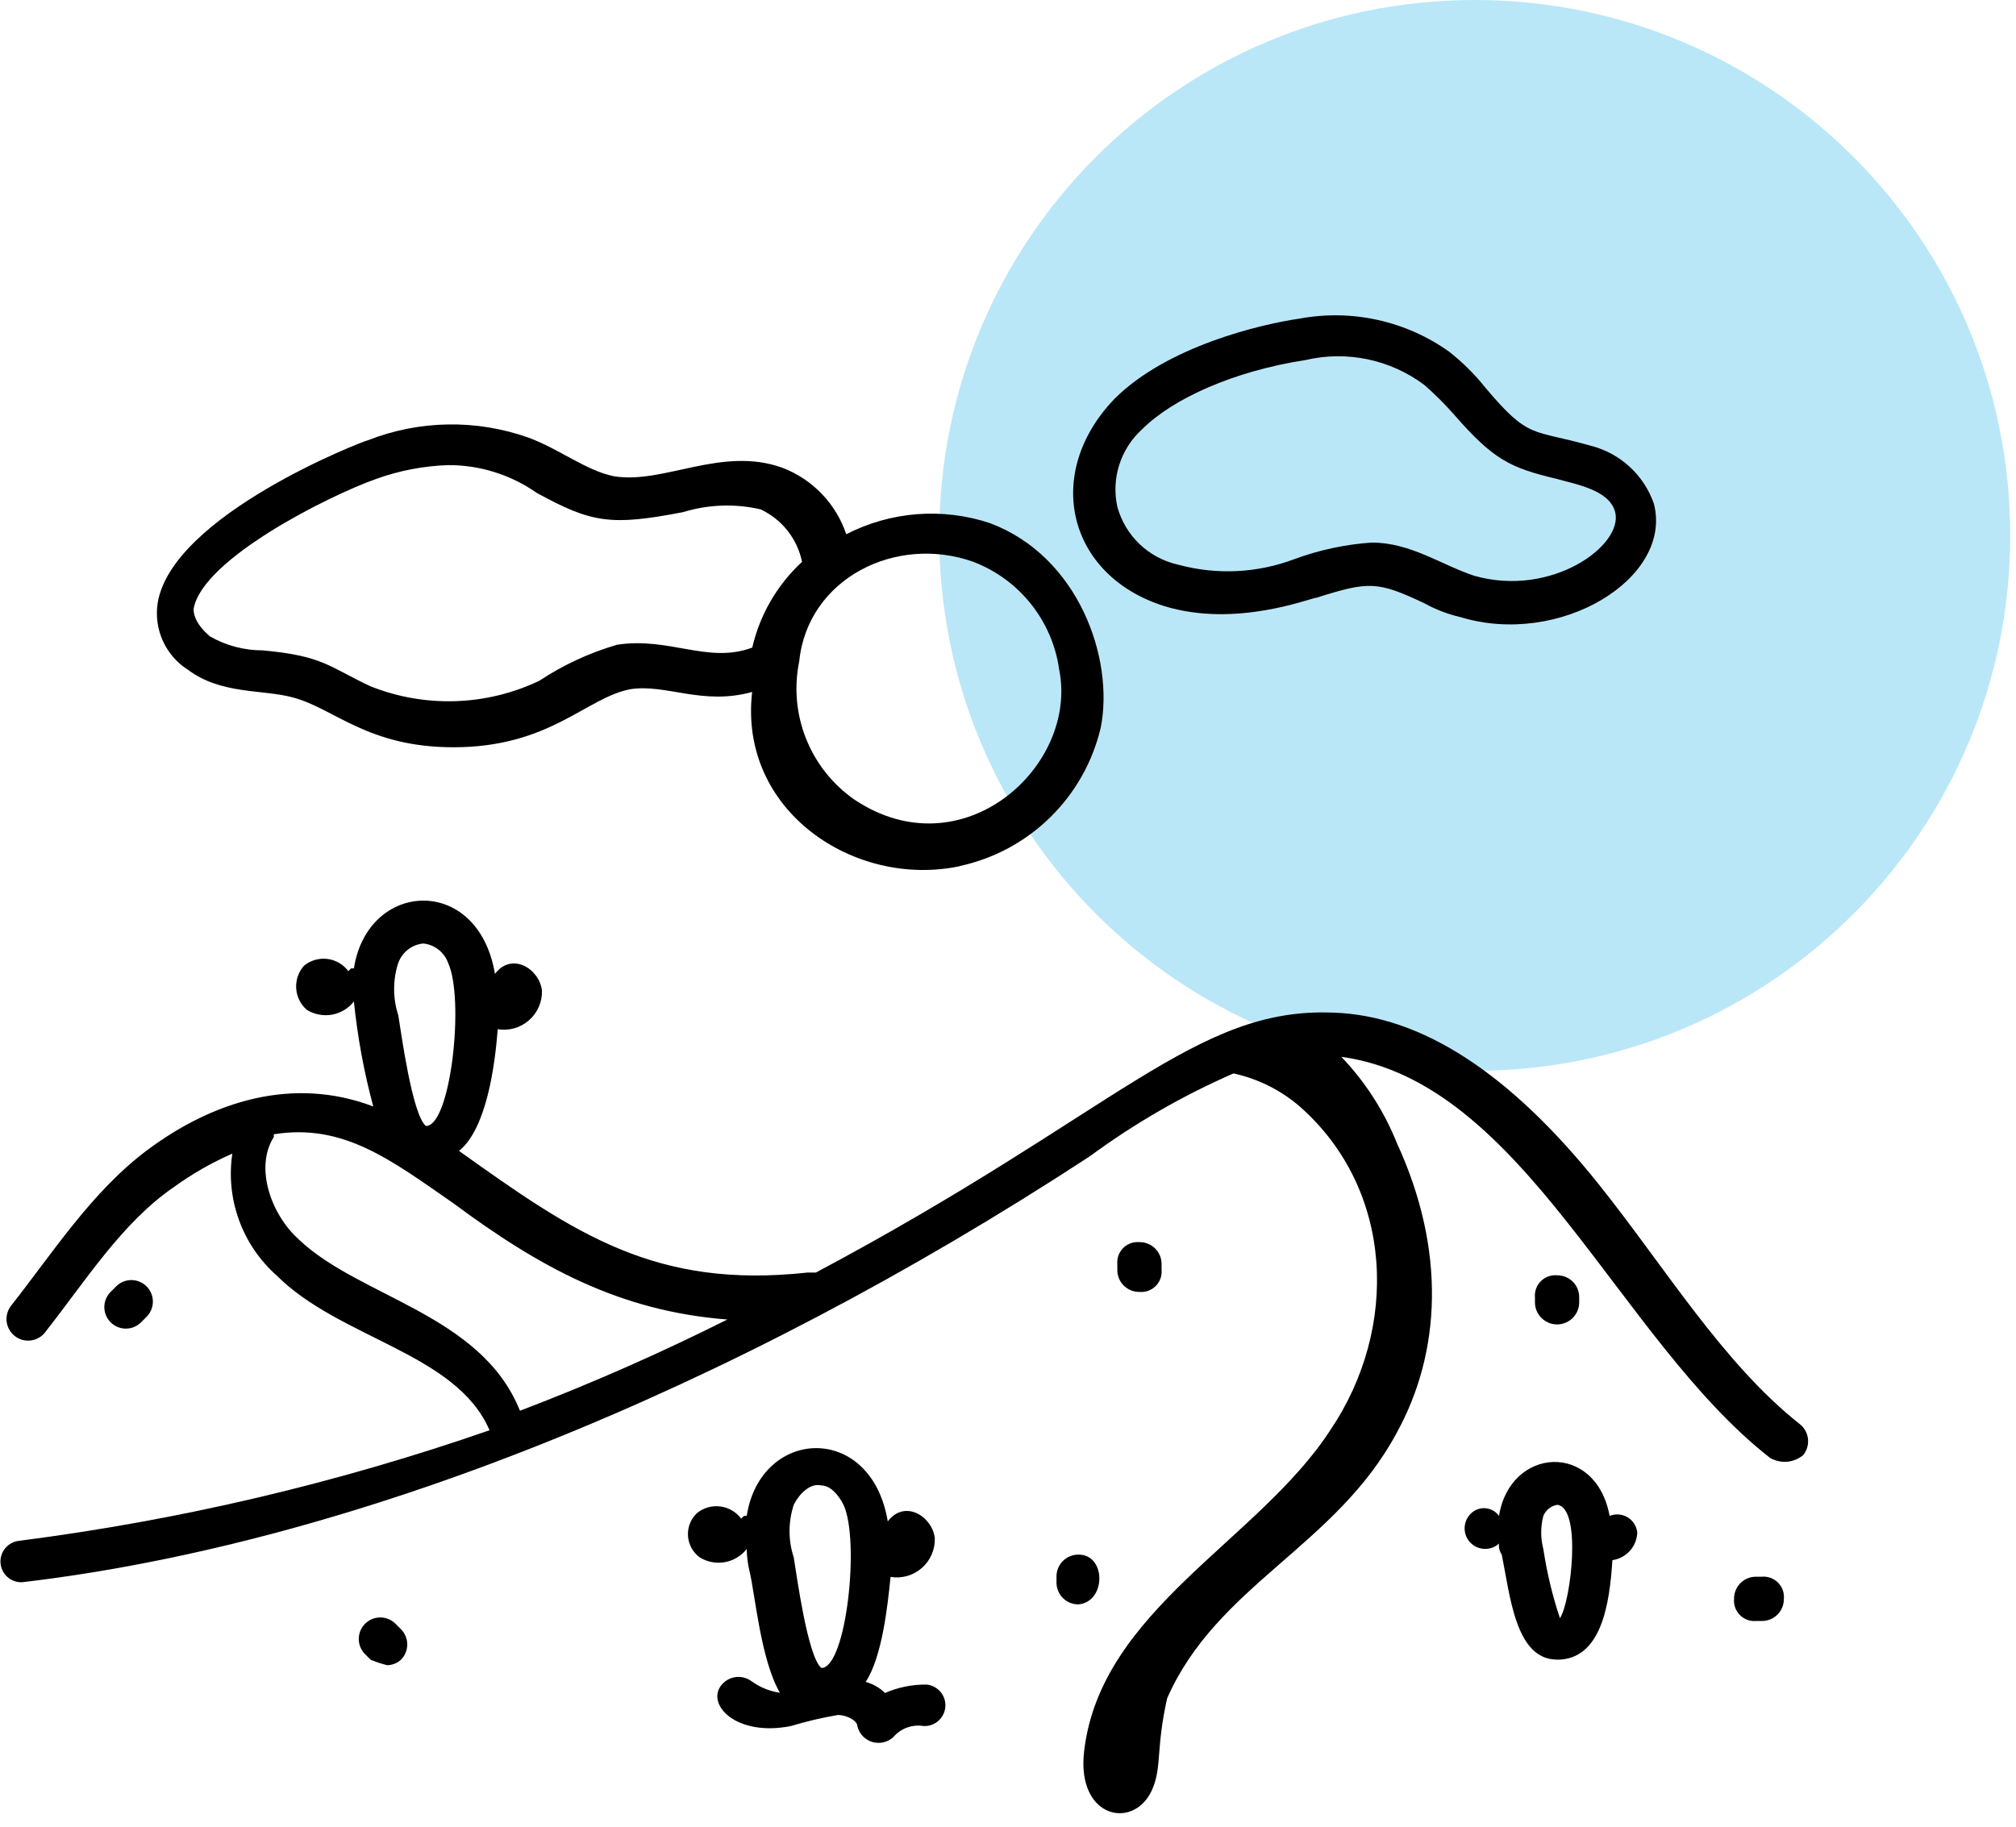 <svg width="96" height="87" viewBox="0 0 96 87" fill="none" xmlns="http://www.w3.org/2000/svg">
<g clip-path="url(#clip0_3_72)">
<path opacity="0.272" d="M70.225 51C84.308 51 95.725 39.583 95.725 25.5C95.725 11.417 84.308 0 70.225 0C56.142 0 44.725 11.417 44.725 25.5C44.725 39.583 56.142 51 70.225 51Z" fill="#00A7E1"/>
<path d="M85.868 69.3C86.039 69.089 86.121 68.819 86.096 68.549C86.072 68.278 85.942 68.028 85.736 67.851C82.048 64.951 79.283 60.344 76.122 56.393C71.908 51.125 67.693 48.359 63.479 48.228C56.894 47.965 53.207 52.969 38.851 60.608H38.451C31.208 61.398 27.388 58.764 21.857 54.813C23.174 53.759 23.569 50.73 23.701 49.018C23.965 49.062 24.235 49.046 24.493 48.973C24.75 48.899 24.988 48.77 25.19 48.593C25.391 48.417 25.551 48.199 25.658 47.953C25.765 47.708 25.816 47.442 25.808 47.174C25.676 46.12 24.359 45.33 23.569 46.384C22.779 41.643 17.511 41.906 16.852 46.121H16.72L16.588 46.253C16.47 46.094 16.32 45.96 16.149 45.86C15.977 45.76 15.787 45.696 15.591 45.671C15.394 45.647 15.194 45.662 15.003 45.717C14.812 45.772 14.635 45.865 14.481 45.99C14.349 46.136 14.248 46.307 14.183 46.493C14.119 46.678 14.092 46.875 14.104 47.071C14.116 47.268 14.168 47.459 14.255 47.636C14.342 47.812 14.464 47.969 14.613 48.097C14.97 48.317 15.396 48.398 15.809 48.325C16.222 48.251 16.593 48.027 16.852 47.697C17.025 49.386 17.333 51.058 17.774 52.697C13.955 51.248 10.135 52.434 6.974 54.804C4.346 56.788 2.5 59.686 0.527 62.188C0.363 62.399 0.287 62.665 0.315 62.931C0.344 63.196 0.474 63.44 0.679 63.611C0.885 63.782 1.148 63.867 1.415 63.847C1.681 63.827 1.929 63.705 2.107 63.505C4.082 61.005 5.795 58.237 8.297 56.525C9.159 55.901 10.087 55.371 11.063 54.945C10.904 56.011 11.014 57.099 11.382 58.112C11.75 59.124 12.364 60.029 13.17 60.744C16.199 63.773 21.73 64.432 23.311 68.119C16.049 70.641 8.546 72.405 0.922 73.382C0.665 73.406 0.427 73.529 0.259 73.725C0.091 73.922 0.007 74.176 0.024 74.434C0.042 74.692 0.159 74.933 0.351 75.105C0.544 75.278 0.796 75.368 1.054 75.357C16.726 73.513 34.769 66.27 51.89 55.075C54.019 53.508 56.315 52.182 58.738 51.124C59.907 51.378 60.994 51.921 61.899 52.704C66.377 56.655 66.64 63.24 63.348 68.113C59.924 73.381 52.417 76.673 51.627 83.39C51.227 86.682 54.127 87.209 54.919 85.102C55.319 84.048 55.051 83.258 55.577 80.888C57.948 75.488 63.611 73.645 66.508 68.245C68.615 64.426 68.879 59.553 66.508 54.417C65.898 52.901 65.004 51.515 63.874 50.334C72.566 51.519 77.044 63.767 84.287 69.434C84.532 69.577 84.815 69.641 85.098 69.618C85.38 69.594 85.649 69.484 85.867 69.302L85.868 69.3ZM18.968 45.858C19.058 45.608 19.217 45.389 19.427 45.226C19.637 45.062 19.888 44.962 20.153 44.936C20.417 44.962 20.669 45.062 20.879 45.226C21.088 45.389 21.248 45.608 21.338 45.858C22.128 47.57 21.47 53.628 20.284 53.628C19.626 53.101 19.099 49.15 18.967 48.36C18.702 47.547 18.702 46.671 18.965 45.857L18.968 45.858ZM14.227 59.028C12.906 57.844 12.116 55.603 13.038 54.154V54.022C16.33 53.495 18.569 55.207 21.598 57.314C25.681 60.344 29.5 62.451 34.637 62.844C31.419 64.457 28.123 65.908 24.76 67.19C22.916 62.583 17.121 61.793 14.223 59.027L14.227 59.028Z" fill="black"/>
<path d="M74.147 79.046C76.254 79.046 76.647 76.412 76.781 74.305C77.102 74.26 77.396 74.103 77.613 73.862C77.83 73.621 77.954 73.312 77.966 72.988C77.95 72.84 77.9 72.698 77.82 72.572C77.74 72.446 77.632 72.341 77.504 72.264C77.377 72.188 77.233 72.142 77.085 72.13C76.936 72.119 76.787 72.142 76.649 72.198C75.991 68.642 71.908 68.906 71.381 72.198C71.308 72.096 71.214 72.011 71.106 71.948C70.998 71.885 70.877 71.846 70.752 71.834C70.628 71.821 70.502 71.835 70.383 71.876C70.264 71.916 70.156 71.981 70.064 72.066C69.872 72.241 69.757 72.484 69.745 72.744C69.732 73.003 69.823 73.257 69.998 73.449C70.173 73.641 70.416 73.756 70.676 73.769C70.935 73.781 71.189 73.69 71.381 73.515C71.361 73.701 71.408 73.888 71.513 74.042C71.913 76.017 72.171 79.042 74.147 79.042V79.046ZM73.493 72.197C73.549 72.061 73.639 71.941 73.754 71.849C73.869 71.757 74.006 71.695 74.151 71.67C75.336 71.802 74.809 76.279 74.283 77.07C73.925 75.998 73.661 74.897 73.493 73.779C73.356 73.261 73.356 72.717 73.493 72.199V72.197Z" fill="black"/>
<path d="M35.822 80.099C35.611 79.928 35.341 79.846 35.071 79.871C34.8 79.895 34.55 80.025 34.373 80.231C33.583 81.153 35.031 82.731 37.665 82.206C38.399 81.983 39.147 81.807 39.904 81.679C40.304 81.679 40.826 81.942 40.826 82.206C40.867 82.383 40.953 82.546 41.077 82.678C41.201 82.811 41.357 82.909 41.53 82.962C41.704 83.015 41.888 83.022 42.065 82.982C42.242 82.942 42.405 82.856 42.538 82.733C42.714 82.528 42.939 82.371 43.193 82.279C43.447 82.187 43.72 82.162 43.987 82.206C44.245 82.217 44.497 82.127 44.69 81.954C44.882 81.782 44.999 81.541 45.017 81.283C45.034 81.025 44.95 80.771 44.782 80.574C44.614 80.378 44.376 80.255 44.119 80.231C43.44 80.224 42.767 80.36 42.144 80.631C41.886 80.38 41.569 80.199 41.222 80.104C42.012 78.919 42.276 76.416 42.407 75.104C42.672 75.148 42.943 75.132 43.201 75.058C43.46 74.984 43.698 74.854 43.9 74.676C44.101 74.499 44.261 74.279 44.367 74.032C44.474 73.786 44.524 73.519 44.514 73.25C44.382 72.196 43.065 71.406 42.275 72.46C41.485 67.719 36.217 67.982 35.558 72.197H35.426L35.294 72.329C35.176 72.17 35.026 72.036 34.855 71.936C34.683 71.836 34.493 71.772 34.297 71.747C34.1 71.723 33.9 71.738 33.709 71.793C33.518 71.848 33.341 71.941 33.187 72.066C33.041 72.205 32.927 72.374 32.853 72.561C32.78 72.748 32.748 72.95 32.761 73.15C32.773 73.351 32.83 73.547 32.926 73.724C33.023 73.9 33.157 74.054 33.319 74.173C33.676 74.393 34.102 74.474 34.515 74.401C34.928 74.327 35.299 74.103 35.558 73.773C35.564 74.128 35.608 74.481 35.69 74.827C35.953 75.881 36.217 79.041 37.139 80.622C36.665 80.552 36.214 80.372 35.822 80.095V80.099ZM37.797 71.67C38.06 71.143 38.587 70.616 39.114 70.748C39.514 70.748 39.904 71.148 40.168 71.67C40.958 73.382 40.3 79.44 39.114 79.44C38.456 78.913 37.929 74.962 37.797 74.172C37.53 73.359 37.531 72.483 37.798 71.67H37.797Z" fill="black"/>
<path d="M6.717 62.978L6.98 62.715C7.172 62.523 7.28 62.262 7.28 61.991C7.28 61.719 7.172 61.458 6.98 61.266C6.788 61.074 6.527 60.966 6.255 60.966C5.984 60.966 5.723 61.074 5.531 61.266L5.268 61.529C5.076 61.721 4.968 61.982 4.968 62.254C4.968 62.525 5.076 62.786 5.268 62.978C5.46 63.17 5.721 63.278 5.992 63.278C6.264 63.278 6.525 63.17 6.717 62.978Z" fill="black"/>
<path d="M55.313 60.476V60.213C55.315 60.074 55.289 59.936 55.237 59.808C55.185 59.679 55.107 59.562 55.009 59.464C54.911 59.365 54.794 59.288 54.665 59.236C54.537 59.183 54.399 59.157 54.26 59.159C54.118 59.146 53.975 59.164 53.842 59.213C53.708 59.261 53.586 59.338 53.486 59.439C53.385 59.539 53.308 59.661 53.259 59.795C53.211 59.929 53.193 60.071 53.206 60.213V60.476C53.204 60.615 53.23 60.753 53.282 60.882C53.334 61.011 53.412 61.128 53.51 61.226C53.608 61.324 53.725 61.402 53.854 61.454C53.983 61.506 54.121 61.532 54.26 61.53C54.401 61.543 54.544 61.525 54.678 61.476C54.812 61.428 54.933 61.35 55.033 61.25C55.134 61.149 55.211 61.028 55.259 60.894C55.308 60.76 55.326 60.618 55.313 60.476Z" fill="black"/>
<path d="M51.363 74.041C51.224 74.039 51.086 74.065 50.957 74.117C50.828 74.169 50.711 74.247 50.613 74.345C50.515 74.444 50.437 74.561 50.385 74.689C50.333 74.818 50.307 74.956 50.309 75.095V75.358C50.307 75.497 50.333 75.635 50.385 75.764C50.437 75.893 50.515 76.01 50.613 76.108C50.711 76.206 50.828 76.284 50.957 76.336C51.086 76.388 51.224 76.414 51.363 76.412C52.68 76.28 52.68 74.041 51.363 74.041Z" fill="black"/>
<path d="M18.438 79.309C18.682 79.304 18.916 79.211 19.096 79.046C19.286 78.853 19.393 78.593 19.393 78.322C19.393 78.05 19.286 77.79 19.096 77.597L18.833 77.334C18.641 77.142 18.38 77.034 18.108 77.034C17.837 77.034 17.576 77.142 17.384 77.334C17.192 77.526 17.084 77.787 17.084 78.059C17.084 78.33 17.192 78.591 17.384 78.783L17.647 79.046C17.903 79.155 18.168 79.243 18.438 79.309Z" fill="black"/>
<path d="M75.2 62.056V61.793C75.202 61.654 75.176 61.516 75.124 61.388C75.072 61.259 74.994 61.142 74.896 61.044C74.798 60.945 74.681 60.868 74.552 60.816C74.424 60.763 74.286 60.737 74.147 60.739C74.005 60.726 73.862 60.744 73.729 60.793C73.595 60.841 73.473 60.918 73.373 61.019C73.272 61.119 73.195 61.241 73.146 61.375C73.098 61.509 73.08 61.651 73.093 61.793V62.056C73.101 62.33 73.216 62.59 73.413 62.78C73.609 62.971 73.873 63.078 74.146 63.078C74.42 63.078 74.683 62.971 74.88 62.78C75.077 62.59 75.192 62.33 75.2 62.056Z" fill="black"/>
<path d="M83.629 75.094C83.49 75.092 83.352 75.118 83.223 75.17C83.094 75.222 82.977 75.3 82.879 75.398C82.781 75.497 82.703 75.614 82.651 75.742C82.599 75.871 82.573 76.009 82.575 76.148C82.562 76.29 82.58 76.433 82.628 76.566C82.677 76.7 82.754 76.822 82.855 76.922C82.955 77.023 83.077 77.1 83.211 77.149C83.344 77.197 83.487 77.215 83.629 77.202H83.892C84.031 77.204 84.169 77.178 84.298 77.126C84.426 77.074 84.543 76.996 84.642 76.898C84.74 76.8 84.817 76.683 84.87 76.554C84.922 76.425 84.948 76.287 84.946 76.148C84.959 76.006 84.941 75.864 84.892 75.73C84.844 75.596 84.767 75.474 84.666 75.374C84.566 75.273 84.444 75.196 84.31 75.148C84.176 75.099 84.034 75.081 83.892 75.094H83.629Z" fill="black"/>
<path d="M55.446 28.868C58.87 29.922 62.426 28.468 62.689 28.468C65.189 27.678 65.589 27.678 67.825 28.731C68.362 29.029 68.938 29.25 69.537 29.389C74.278 30.838 79.678 27.545 78.756 23.989C78.521 23.312 78.121 22.705 77.593 22.222C77.064 21.739 76.422 21.395 75.727 21.223C72.961 20.433 72.827 20.96 70.727 18.457C70.222 17.825 69.646 17.253 69.01 16.752C67.991 16.026 66.837 15.511 65.615 15.24C64.394 14.968 63.13 14.945 61.9 15.172C60.056 15.435 55.578 16.489 53.076 18.991C49.651 22.547 50.836 27.42 55.446 28.868ZM54.392 20.441C55.841 18.992 58.738 17.675 62.162 17.149C63.135 16.92 64.147 16.908 65.125 17.112C66.104 17.317 67.025 17.734 67.825 18.334C68.34 18.784 68.824 19.268 69.274 19.783C71.118 21.89 71.908 22.283 74.147 22.812C75.069 23.075 76.647 23.339 76.913 24.392C77.313 25.972 73.884 28.475 70.196 27.421C68.616 26.894 67.167 25.841 65.323 25.841C64.062 25.927 62.82 26.193 61.635 26.631C59.865 27.299 57.929 27.391 56.104 26.894C55.414 26.741 54.779 26.403 54.268 25.916C53.757 25.428 53.389 24.81 53.204 24.128C53.06 23.463 53.094 22.772 53.302 22.125C53.511 21.477 53.887 20.897 54.392 20.441Z" fill="black"/>
<path d="M45.697 41.248C47.325 40.898 48.82 40.094 50.009 38.928C51.198 37.763 52.032 36.284 52.414 34.663C53.072 31.371 51.36 26.498 47.146 24.917C46.027 24.544 44.845 24.399 43.669 24.489C42.493 24.58 41.347 24.905 40.298 25.444C40.057 24.727 39.66 24.072 39.137 23.526C38.613 22.979 37.976 22.555 37.27 22.283C34.37 21.229 31.607 23.073 29.236 22.683C27.919 22.42 26.602 21.366 25.153 20.839C22.674 19.962 19.961 20.009 17.514 20.971C17.382 20.971 8.163 24.527 7.505 28.741C7.415 29.352 7.504 29.975 7.761 30.536C8.018 31.098 8.432 31.572 8.954 31.902C10.534 33.087 12.51 32.824 13.954 33.219C15.929 33.746 17.51 35.59 21.593 35.59C26.202 35.59 27.915 33.219 30.022 32.824C31.734 32.561 33.446 33.614 35.817 32.956C35.159 38.619 40.69 42.307 45.694 41.256L45.697 41.248ZM46.355 26.761C47.433 27.174 48.38 27.868 49.098 28.771C49.816 29.675 50.279 30.754 50.438 31.897C51.36 36.506 45.829 41.511 40.692 38.087C39.657 37.368 38.855 36.36 38.387 35.19C37.919 34.019 37.804 32.737 38.058 31.502C38.458 27.551 42.667 25.444 46.358 26.761H46.355ZM29.368 30.712C28.06 31.095 26.817 31.672 25.68 32.424C24.431 33.019 23.073 33.349 21.69 33.394C20.308 33.44 18.931 33.199 17.646 32.687C15.671 31.765 15.407 31.238 12.51 30.975C11.634 30.977 10.772 30.75 10.01 30.317C9.22 29.659 9.22 29.132 9.22 29C9.62 26.629 15.673 23.6 17.912 22.81C19.012 22.413 20.167 22.192 21.336 22.152C22.843 22.145 24.315 22.605 25.55 23.469C28.184 24.918 29.106 25.049 32.53 24.391C33.726 24.023 34.998 23.977 36.218 24.259C36.719 24.493 37.159 24.841 37.502 25.275C37.845 25.709 38.081 26.217 38.193 26.759C37.011 27.851 36.184 29.274 35.822 30.842C33.715 31.632 31.871 30.315 29.369 30.71L29.368 30.712Z" fill="black"/>
</g>
<defs>
<clipPath id="clip0_3_72">
<rect width="95.725" height="86.359" fill="white"/>
</clipPath>
</defs>
</svg>
